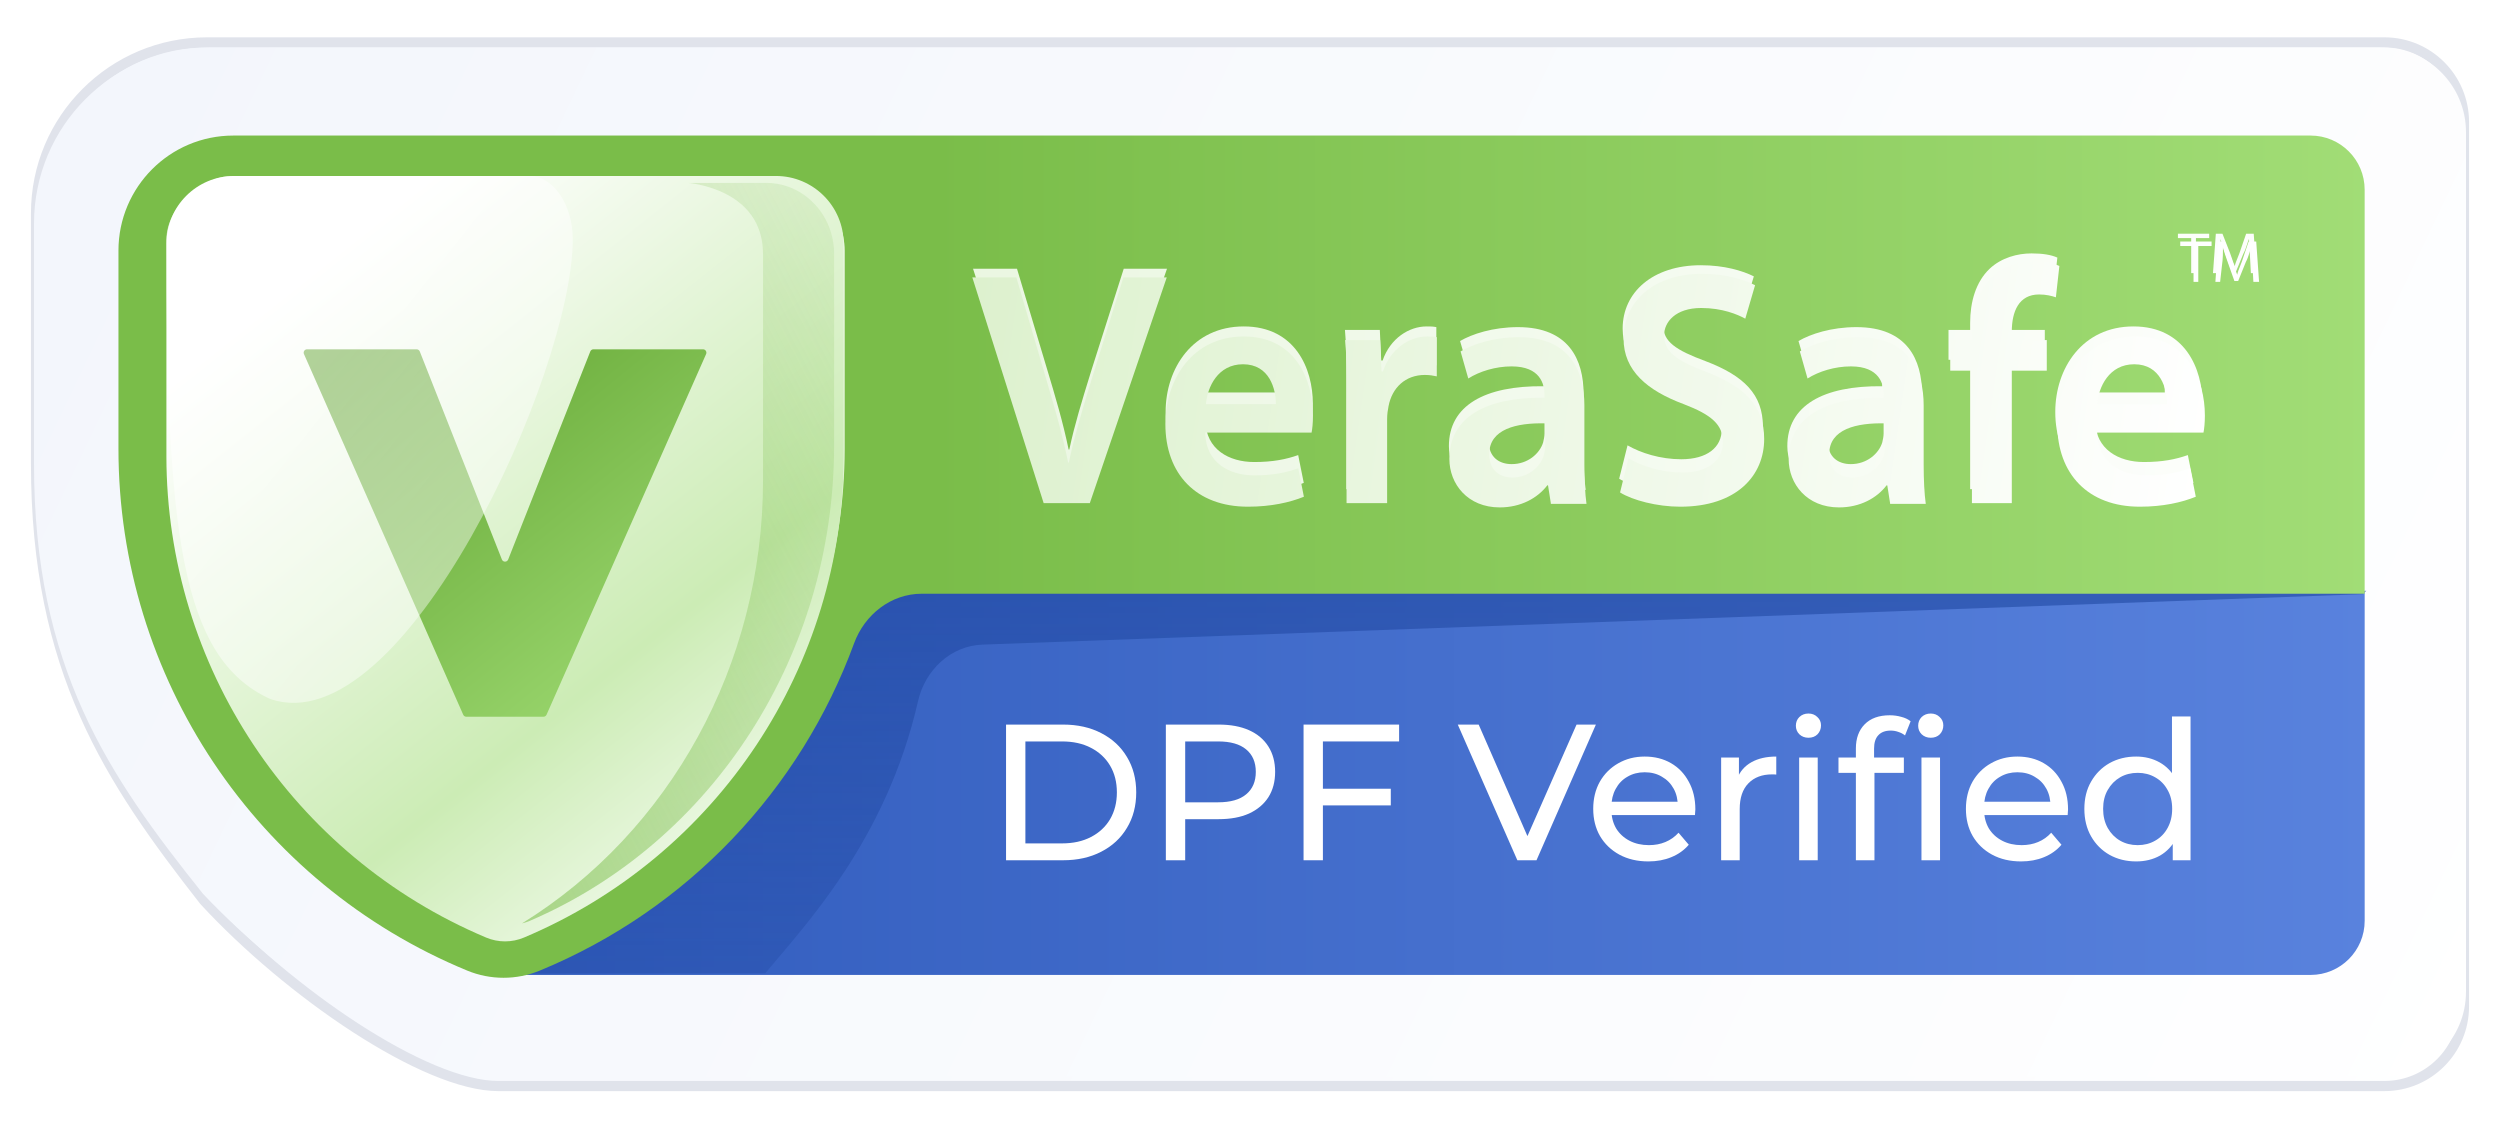 <?xml version="1.0" encoding="UTF-8"?> <svg xmlns="http://www.w3.org/2000/svg" width="294" height="132" viewBox="0 0 294 132" fill="none"><g filter="url(#filter0_d_2203_626)"><path d="M4.237 23.504C4.237 12.397 13.241 3.394 24.347 3.394H280.404C285.572 3.394 289.762 7.584 289.762 12.752V116.767C289.762 121.936 285.572 126.125 280.404 126.125H279.971H279.538H279.104H278.671H278.238H277.805H277.371H276.938H276.505H276.072H275.639H275.205H274.772H274.339H273.906H273.472H273.039H272.606H272.173H271.74H271.306H270.873H270.44H270.007H269.573H269.14H268.707H268.274H267.841H267.407H266.974H266.541H266.108H265.674H265.241H264.808H264.375H263.942H263.508H263.075H262.642H262.209H261.775H261.342H260.909H260.476H260.043H259.609H259.176H258.743H258.31H257.876H257.443H257.01H256.577H256.144H255.71H255.277H254.844H254.411H253.977H253.544H253.111H252.678H252.245H251.811H251.378H250.945H250.512H250.078H249.645H249.212H248.779H248.346H247.912H247.479H247.046H246.613H246.179H245.746H245.313H244.88H244.447H244.013H243.58H243.147H242.714H242.28H241.847H241.414H240.981H240.548H240.114H239.681H239.248H238.815H238.381H237.948H237.515H237.082H236.649H236.215H235.782H235.349H234.916H234.482H234.049H233.616H233.183H232.75H232.316H231.883H231.45H231.017H230.583H230.15H229.717H229.284H228.851H228.417H227.984H227.551H227.118H226.684H226.251H225.818H225.385H224.952H224.518H224.085H223.652H223.219H222.785H222.352H221.919H221.486H221.053H220.619H220.186H219.753H219.32H218.886H218.453H218.02H217.587H217.154H216.72H216.287H215.854H215.421H214.987H214.554H214.121H213.688H213.255H212.821H212.388H211.955H211.522H211.088H210.655H210.222H209.789H209.356H208.922H208.489H208.056H207.623H207.189H206.756H206.323H205.89H205.457H205.023H204.59H204.157H203.724H203.29H202.857H202.424H201.991H201.558H201.124H200.691H200.258H199.825H199.391H198.958H198.525H198.092H197.659H197.225H196.792H196.359H195.926H195.492H195.059H194.626H194.193H193.76H193.326H192.893H192.46H192.027H191.593H191.16H190.727H190.294H189.861H189.427H188.994H188.561H188.128H187.694H187.261H186.828H186.395H185.962H185.528H185.095H184.662H184.229H183.795H183.362H182.929H182.496H182.063H181.629H181.196H180.763H180.33H179.896H179.463H179.03H178.597H178.164H177.73H177.297H176.864H176.431H175.997H175.564H175.131H174.698H174.265H173.831H173.398H172.965H172.532H172.098H171.665H171.232H170.799H170.366H169.932H169.499H169.066H168.633H168.199H167.766H167.333H166.9H166.467H166.033H165.6H165.167H164.734H164.3H163.867H163.434H163.001H162.568H162.134H161.701H161.268H160.835H160.402H159.968H159.535H159.102H158.669H158.235H157.802H157.369H156.936H156.503H156.069H155.636H155.203H154.77H154.336H153.903H153.47H153.037H152.604H152.17H151.737H151.304H150.871H150.437H150.004H149.571H149.138H148.704H148.271H147.838H147.405H146.972H146.538H146.105H145.672H145.239H144.806H144.372H143.939H143.506H143.073H142.639H142.206H141.773H141.34H140.907H140.473H140.04H139.607H139.174H138.74H138.307H137.874H137.441H137.008H136.574H136.141H135.708H135.275H134.841H134.408H133.975H133.542H133.109H132.675H132.242H131.809H131.376H130.942H130.509H130.076H129.643H129.21H128.776H128.343H127.91H127.477H127.043H126.61H126.177H125.744H125.311H124.877H124.444H124.011H123.578H123.144H122.711H122.278H121.845H121.412H120.978H120.545H120.112H119.679H119.245H118.812H118.379H117.946H117.513H117.079H116.646H116.213H115.78H115.346H114.913H114.48H114.047H113.614H113.18H112.747H112.314H111.881H111.447H111.014H110.581H110.148H109.715H109.281H108.848H108.415H107.982H107.548H107.115H106.682H106.249H105.816H105.382H104.949H104.516H104.083H103.649H103.216H102.783H102.35H101.917H101.483H101.05H100.617H100.184H99.75H99.317H98.884H98.451H98.017H97.584H97.151H96.718H96.285H95.851H95.418H94.985H94.552H94.118H93.685H93.252H92.819H92.386H91.952H91.519H91.086H90.653H90.219H89.786H89.353H88.92H88.487H88.053H87.62H87.187H86.754H86.32H85.887H85.454H85.021H84.588H84.154H83.721H83.288H82.855H82.421H81.988H81.555H81.122H80.689H80.255H79.822H79.389H78.956H78.522H78.089H77.656H77.223H76.79H76.356H75.923H75.49H75.057H74.624H74.19H73.757H73.324H72.891H72.457H72.024H71.591H71.158H70.725H70.291H69.858H69.425H68.992H68.558H68.125H67.692H67.259H66.826H66.392H65.959H65.526H65.093H64.659H64.226H63.793H63.36H62.926H62.493H62.06H61.627H61.194H60.76H60.327H59.894H59.461H59.028H58.594C56.482 126.125 53.885 125.457 50.994 124.251C48.111 123.049 44.974 121.329 41.793 119.266C35.437 115.144 28.947 109.681 24.006 104.323C18.441 97.201 13.509 90.447 9.96 82.434C6.412 74.424 4.237 65.131 4.237 52.938V23.504Z" fill="url(#paint0_linear_2203_626)" stroke="#E0E3EB" stroke-width="1.195"></path><path d="M55.409 74.801C55.409 71.282 58.262 68.43 61.781 68.43H278.414V108.123C278.414 111.642 275.561 114.494 272.042 114.494H61.781C58.262 114.494 55.409 111.642 55.409 108.123V74.801Z" fill="url(#paint1_linear_2203_626)"></path><path d="M107.897 81.362C104.157 98.303 94.414 108.651 89.853 114.29H58.593L99.211 68.225H278.611L278.212 68.633L115.461 74.709C111.726 74.849 108.703 77.713 107.897 81.362Z" fill="url(#paint2_linear_2203_626)"></path><path d="M117.931 84.735C119.736 84.735 121.156 85.177 122.192 86.06C123.227 86.943 123.745 88.159 123.745 89.708C123.745 91.257 123.227 92.474 122.192 93.357C121.156 94.24 119.736 94.682 117.931 94.682H114.486V99.003H112.495V84.735H117.931ZM117.871 92.908C119.132 92.908 120.095 92.636 120.758 92.093C121.422 91.536 121.754 90.741 121.754 89.708C121.754 88.675 121.422 87.887 120.758 87.344C120.095 86.787 119.132 86.508 117.871 86.508H114.486V92.908H117.871Z" fill="white"></path><path d="M128.048 90.014C128.38 89.389 128.871 88.913 129.522 88.587C130.172 88.261 130.962 88.098 131.891 88.098V89.994C131.785 89.98 131.639 89.973 131.453 89.973C130.418 89.973 129.601 90.293 129.004 90.931C128.42 91.556 128.128 92.453 128.128 93.622V99.003H126.216V88.2H128.048V90.014Z" fill="white"></path><path d="M134.247 88.2H136.158V99.003H134.247V88.2ZM135.203 86.121C134.831 86.121 134.519 85.999 134.267 85.754C134.028 85.509 133.908 85.21 133.908 84.857C133.908 84.504 134.028 84.205 134.267 83.96C134.519 83.702 134.831 83.573 135.203 83.573C135.574 83.573 135.88 83.695 136.119 83.94C136.371 84.171 136.497 84.463 136.497 84.816C136.497 85.183 136.371 85.496 136.119 85.754C135.88 85.999 135.574 86.121 135.203 86.121Z" fill="white"></path><path d="M149.146 88.2L144.527 99.003H142.576L137.956 88.2H139.947L143.571 96.862L147.275 88.2H149.146Z" fill="white"></path><path d="M154.443 88.098C155.903 88.098 157.018 88.465 157.788 89.199C158.571 89.932 158.962 91.026 158.962 92.48V99.003H157.15V97.576C156.832 98.079 156.374 98.466 155.777 98.738C155.193 98.996 154.496 99.125 153.686 99.125C152.505 99.125 151.555 98.833 150.839 98.249C150.135 97.664 149.783 96.897 149.783 95.945C149.783 94.994 150.122 94.233 150.799 93.662C151.476 93.078 152.551 92.786 154.024 92.786H157.051V92.399C157.051 91.556 156.812 90.911 156.334 90.462C155.856 90.014 155.153 89.79 154.224 89.79C153.6 89.79 152.989 89.898 152.392 90.116C151.794 90.32 151.29 90.598 150.878 90.952L150.082 89.484C150.626 89.036 151.277 88.696 152.033 88.465C152.79 88.22 153.593 88.098 154.443 88.098ZM154.004 97.617C154.735 97.617 155.365 97.454 155.896 97.127C156.427 96.788 156.812 96.312 157.051 95.701V94.192H154.104C152.485 94.192 151.675 94.749 151.675 95.864C151.675 96.407 151.881 96.835 152.292 97.148C152.704 97.46 153.274 97.617 154.004 97.617Z" fill="white"></path><path d="M167.157 99.125C166.082 99.125 165.12 98.887 164.27 98.412C163.434 97.936 162.777 97.284 162.299 96.455C161.821 95.612 161.582 94.661 161.582 93.601C161.582 92.541 161.821 91.597 162.299 90.768C162.777 89.926 163.434 89.273 164.27 88.811C165.12 88.336 166.082 88.098 167.157 88.098C168.113 88.098 168.963 88.295 169.706 88.689C170.463 89.083 171.047 89.654 171.458 90.401L170.005 91.359C169.673 90.843 169.261 90.456 168.77 90.197C168.279 89.939 167.735 89.81 167.138 89.81C166.447 89.81 165.823 89.966 165.266 90.279C164.722 90.591 164.29 91.04 163.972 91.624C163.666 92.195 163.514 92.854 163.514 93.601C163.514 94.362 163.666 95.035 163.972 95.619C164.29 96.19 164.722 96.632 165.266 96.944C165.823 97.257 166.447 97.413 167.138 97.413C167.735 97.413 168.279 97.284 168.77 97.026C169.261 96.767 169.673 96.38 170.005 95.864L171.458 96.801C171.047 97.549 170.463 98.126 169.706 98.534C168.963 98.928 168.113 99.125 167.157 99.125Z" fill="white"></path><path d="M183.135 88.2L178.018 100.083C177.567 101.184 177.036 101.958 176.425 102.407C175.828 102.855 175.104 103.079 174.255 103.079C173.737 103.079 173.233 102.991 172.742 102.814C172.264 102.651 171.866 102.407 171.547 102.08L172.363 100.613C172.908 101.143 173.538 101.408 174.255 101.408C174.719 101.408 175.104 101.279 175.41 101.021C175.728 100.776 176.014 100.348 176.266 99.737L176.604 98.982L171.945 88.2H173.936L177.62 96.842L181.264 88.2H183.135Z" fill="white"></path><path d="M202.651 84.735L196.538 99.003H194.567L188.435 84.735H190.585L195.603 96.455L200.66 84.735H202.651Z" fill="white"></path><path d="M212.89 93.662C212.89 93.812 212.877 94.009 212.85 94.254H204.288C204.408 95.205 204.813 95.972 205.503 96.557C206.206 97.127 207.076 97.413 208.111 97.413C209.372 97.413 210.388 96.978 211.158 96.108L212.213 97.372C211.735 97.943 211.138 98.378 210.421 98.677C209.717 98.975 208.928 99.125 208.051 99.125C206.936 99.125 205.948 98.894 205.085 98.432C204.222 97.956 203.552 97.297 203.074 96.455C202.609 95.612 202.377 94.661 202.377 93.601C202.377 92.555 202.602 91.611 203.054 90.768C203.518 89.926 204.149 89.273 204.945 88.811C205.755 88.336 206.664 88.098 207.673 88.098C208.682 88.098 209.578 88.336 210.361 88.811C211.158 89.273 211.775 89.926 212.213 90.768C212.664 91.611 212.89 92.575 212.89 93.662ZM207.673 89.749C206.757 89.749 205.987 90.034 205.363 90.605C204.753 91.176 204.394 91.923 204.288 92.847H211.058C210.952 91.937 210.587 91.196 209.963 90.625C209.352 90.041 208.589 89.749 207.673 89.749Z" fill="white"></path><path d="M217.376 90.014C217.708 89.389 218.199 88.913 218.849 88.587C219.5 88.261 220.29 88.098 221.219 88.098V89.994C221.113 89.98 220.967 89.973 220.781 89.973C219.745 89.973 218.929 90.293 218.332 90.931C217.748 91.556 217.456 92.453 217.456 93.622V99.003H215.544V88.2H217.376V90.014Z" fill="white"></path><path d="M223.575 88.2H225.486V99.003H223.575V88.2ZM224.53 86.121C224.159 86.121 223.847 85.999 223.595 85.754C223.356 85.509 223.236 85.21 223.236 84.857C223.236 84.504 223.356 84.205 223.595 83.96C223.847 83.702 224.159 83.573 224.53 83.573C224.902 83.573 225.207 83.695 225.446 83.94C225.699 84.171 225.825 84.463 225.825 84.816C225.825 85.183 225.699 85.496 225.446 85.754C225.207 85.999 224.902 86.121 224.53 86.121Z" fill="white"></path><path d="M232.999 85.367C231.857 85.367 231.286 85.999 231.286 87.262V88.2H234.353V89.81H231.326V99.003H229.415V89.81H227.623V88.2H229.415V87.242C229.415 86.168 229.72 85.319 230.33 84.694C230.941 84.069 231.797 83.757 232.899 83.757C233.324 83.757 233.722 83.811 234.094 83.919C234.465 84.028 234.784 84.184 235.049 84.388L234.472 85.876C234.034 85.537 233.543 85.367 232.999 85.367ZM237.757 88.2H239.669V99.003H237.757V88.2ZM238.713 86.121C238.341 86.121 238.029 85.999 237.777 85.754C237.538 85.509 237.419 85.21 237.419 84.857C237.419 84.504 237.538 84.205 237.777 83.96C238.029 83.702 238.341 83.573 238.713 83.573C239.085 83.573 239.39 83.695 239.629 83.94C239.881 84.171 240.007 84.463 240.007 84.816C240.007 85.183 239.881 85.496 239.629 85.754C239.39 85.999 239.085 86.121 238.713 86.121Z" fill="white"></path><path d="M252.848 93.662C252.848 93.812 252.835 94.009 252.808 94.254H244.247C244.366 95.205 244.771 95.972 245.461 96.557C246.165 97.127 247.034 97.413 248.07 97.413C249.331 97.413 250.346 96.978 251.116 96.108L252.171 97.372C251.693 97.943 251.096 98.378 250.379 98.677C249.676 98.975 248.886 99.125 248.01 99.125C246.895 99.125 245.906 98.894 245.043 98.432C244.18 97.956 243.51 97.297 243.032 96.455C242.567 95.612 242.335 94.661 242.335 93.601C242.335 92.555 242.561 91.611 243.012 90.768C243.477 89.926 244.107 89.273 244.904 88.811C245.713 88.336 246.623 88.098 247.632 88.098C248.64 88.098 249.536 88.336 250.32 88.811C251.116 89.273 251.733 89.926 252.171 90.768C252.623 91.611 252.848 92.575 252.848 93.662ZM247.632 89.749C246.716 89.749 245.946 90.034 245.322 90.605C244.711 91.176 244.353 91.923 244.247 92.847H251.016C250.91 91.937 250.545 91.196 249.921 90.625C249.311 90.041 248.547 89.749 247.632 89.749Z" fill="white"></path><path d="M265.458 83.879V99.003H263.626V97.291C263.201 97.888 262.664 98.344 262.013 98.656C261.363 98.969 260.646 99.125 259.863 99.125C258.841 99.125 257.925 98.894 257.115 98.432C256.306 97.97 255.668 97.325 255.204 96.496C254.752 95.653 254.527 94.688 254.527 93.601C254.527 92.514 254.752 91.556 255.204 90.727C255.668 89.898 256.306 89.253 257.115 88.791C257.925 88.329 258.841 88.098 259.863 88.098C260.62 88.098 261.316 88.248 261.954 88.546C262.591 88.832 263.122 89.26 263.547 89.831V83.879H265.458ZM260.022 97.413C260.686 97.413 261.29 97.257 261.834 96.944C262.378 96.618 262.803 96.169 263.109 95.599C263.414 95.014 263.566 94.349 263.566 93.601C263.566 92.854 263.414 92.195 263.109 91.624C262.803 91.04 262.378 90.591 261.834 90.279C261.29 89.966 260.686 89.81 260.022 89.81C259.345 89.81 258.735 89.966 258.19 90.279C257.659 90.591 257.235 91.04 256.916 91.624C256.611 92.195 256.458 92.854 256.458 93.601C256.458 94.349 256.611 95.014 256.916 95.599C257.235 96.169 257.659 96.618 258.19 96.944C258.735 97.257 259.345 97.413 260.022 97.413Z" fill="white"></path><path d="M27.132 13.395C19.655 13.395 13.593 19.6 13.593 27.255V51.124C13.593 78.667 29.832 103.486 54.712 113.97C57.453 115.125 60.528 115.125 63.268 113.97C80.817 106.575 94.067 92.049 100.352 74.465C101.573 71.049 104.697 68.579 108.325 68.579H278.41V19.917C278.41 16.315 275.558 13.395 272.039 13.395H27.132Z" fill="url(#paint3_linear_2203_626)"></path><path d="M4 24.692C4 13.261 13.248 4 24.656 4H280.069C285.554 4 290 8.455 290 13.951V115.049C290 120.545 285.554 125 280.069 125C206.319 125 132.568 125 58.817 125C49.939 125 33.792 114.054 23.861 103.507C12.739 89.576 4 76.919 4 52.957C4 42.712 4 32.848 4 24.692Z" fill="url(#paint4_linear_2203_626)"></path><path d="M55.642 74.45C55.642 70.933 58.487 68.082 61.997 68.082H278.086V106.691C278.086 110.208 275.241 113.059 271.73 113.059H61.997C58.487 113.059 55.642 110.208 55.642 106.691V74.45Z" fill="url(#paint5_linear_2203_626)"></path><path d="M107.967 80.841C104.215 97.304 94.536 107.369 89.998 112.86H58.816L99.333 67.883H278.282L277.884 68.281L115.53 74.215C111.81 74.351 108.796 77.204 107.967 80.841Z" fill="url(#paint6_linear_2203_626)"></path><path d="M27.435 14.349C19.976 14.349 13.93 20.407 13.93 27.881V51.187C13.93 78.079 30.128 102.312 54.946 112.549C57.679 113.676 60.747 113.676 63.48 112.549C80.955 105.341 94.157 91.194 100.439 74.065C101.681 70.677 104.786 68.23 108.387 68.23H278.083V20.717C278.083 17.2 275.237 14.349 271.727 14.349H27.435Z" fill="url(#paint7_linear_2203_626)"></path><path d="M257.684 26.406H256.124V25.892H259.801V26.406H258.241V30.525H257.684V26.406Z" fill="url(#paint8_linear_2203_626)"></path><path d="M231.689 55.931V40.72H229.145V37.204H231.689V36.386C231.689 33.933 232.345 31.561 233.986 30.007C235.381 28.699 237.269 28.208 238.91 28.208C240.223 28.208 241.208 28.372 241.946 28.699L241.536 32.297C241.044 32.134 240.387 31.97 239.566 31.97C237.187 31.97 236.366 33.933 236.366 36.222V37.204H240.469V40.72H236.366V55.931H231.689Z" fill="url(#paint9_linear_2203_626)"></path><path d="M191.398 50.779C192.957 51.679 195.255 52.415 197.717 52.415C200.753 52.415 202.476 51.024 202.476 48.898C202.476 46.935 201.163 45.791 197.881 44.564C193.614 43.01 190.824 40.72 190.824 37.04C190.824 32.788 194.352 29.598 200.014 29.598C202.804 29.598 204.938 30.253 206.251 30.907L205.102 34.751C204.199 34.26 202.394 33.524 199.932 33.524C196.896 33.524 195.583 35.159 195.583 36.631C195.583 38.594 197.06 39.575 200.589 40.884C205.102 42.601 207.318 44.809 207.318 48.571C207.318 52.742 204.117 56.34 197.471 56.34C194.763 56.34 191.891 55.604 190.414 54.705L191.398 50.779Z" fill="url(#paint10_linear_2203_626)"></path><path d="M114.428 30.007L122.797 55.931H128.213L137.24 30.007H132.152L128.377 41.865C128.308 42.092 128.238 42.318 128.168 42.543L128.166 42.549C127.254 45.499 126.361 48.385 125.752 51.27H125.67C125.013 48.08 124.11 45.055 123.126 41.783L119.597 30.007H114.428Z" fill="url(#paint11_linear_2203_626)"></path><path fill-rule="evenodd" clip-rule="evenodd" d="M147.497 52.742C144.543 52.742 141.835 51.27 141.753 47.917V47.835H154.226C154.308 47.426 154.39 46.772 154.39 45.872C154.39 41.783 152.338 36.795 146.266 36.795C140.276 36.795 137.076 41.702 137.076 46.854C137.076 52.578 140.686 56.34 146.758 56.34C149.466 56.34 151.682 55.849 153.323 55.195L152.667 51.924C151.272 52.415 149.713 52.742 147.497 52.742ZM146.184 39.984C149.302 39.984 150.041 42.847 150.041 44.564H141.835C141.999 42.601 143.23 39.984 146.184 39.984Z" fill="url(#paint12_linear_2203_626)"></path><path d="M158.329 43.255C158.329 40.72 158.329 38.921 158.165 37.204H162.268L162.432 40.802H162.596C163.498 38.185 165.714 36.795 167.765 36.795C168.258 36.795 168.504 36.795 168.914 36.877V41.374C168.504 41.293 168.094 41.211 167.519 41.211C165.222 41.211 163.663 42.683 163.252 44.809C163.17 45.218 163.088 45.709 163.088 46.281V55.931H158.329V43.255Z" fill="url(#paint13_linear_2203_626)"></path><path fill-rule="evenodd" clip-rule="evenodd" d="M181.961 53.887L182.29 55.931V56.013H186.475C186.311 54.868 186.229 53.233 186.229 51.515V44.727C186.229 40.72 184.505 36.877 178.515 36.877C175.561 36.877 173.099 37.694 171.704 38.512L172.607 41.62C173.92 40.802 175.807 40.23 177.694 40.23C181.059 40.23 181.551 42.274 181.551 43.501V43.828C174.576 43.746 170.391 46.118 170.391 50.861C170.391 53.723 172.525 56.422 176.299 56.422C178.761 56.422 180.731 55.359 181.879 53.887H181.961ZM175.069 50.288C175.069 47.426 178.269 46.69 181.633 46.772V49.389C181.633 49.716 181.551 50.125 181.469 50.452C181.059 51.76 179.664 52.987 177.776 52.987C176.299 52.987 175.069 52.169 175.069 50.288Z" fill="url(#paint14_linear_2203_626)"></path><path fill-rule="evenodd" clip-rule="evenodd" d="M221.76 53.887L222.088 55.931V56.013H226.273C226.109 54.868 226.027 53.233 226.027 51.515V44.727C226.027 40.72 224.304 36.877 218.313 36.877C215.359 36.877 212.898 37.694 211.503 38.512L212.405 41.62C213.718 40.802 215.606 40.23 217.493 40.23C220.857 40.23 221.35 42.274 221.35 43.501V43.828C214.375 43.746 210.19 46.118 210.19 50.861C210.19 53.723 212.323 56.422 216.098 56.422C218.56 56.422 220.529 55.359 221.678 53.887H221.76ZM214.949 50.288C214.949 47.426 218.149 46.69 221.514 46.772V49.389C221.514 49.716 221.432 50.125 221.35 50.452C220.939 51.76 219.544 52.987 217.657 52.987C216.18 52.987 214.949 52.169 214.949 50.288Z" fill="url(#paint15_linear_2203_626)"></path><path fill-rule="evenodd" clip-rule="evenodd" d="M252.121 52.742C249.167 52.742 246.459 51.27 246.377 47.917V47.835H258.85C258.932 47.426 259.014 46.772 259.014 45.872C259.014 41.783 256.963 36.795 250.891 36.795C244.9 36.795 241.7 41.702 241.7 46.854C241.7 52.578 245.311 56.34 251.383 56.34C254.091 56.34 256.306 55.849 257.948 55.195L257.291 51.924C255.896 52.415 254.337 52.742 252.121 52.742ZM250.726 39.984C253.845 39.984 254.583 42.847 254.583 44.564H246.377C246.541 42.601 247.772 39.984 250.726 39.984Z" fill="url(#paint16_linear_2203_626)"></path><path d="M264.533 27.401C264.562 27.763 264.592 28.143 264.592 28.466L264.703 30.525H265.372L265.038 25.892H264.146L263.366 28.157C263.287 28.376 263.208 28.569 263.134 28.75C263 29.079 262.881 29.369 262.809 29.701C262.665 29.369 262.568 29.079 262.457 28.75C262.396 28.569 262.331 28.376 262.252 28.157L261.361 25.892H260.581L260.247 30.525H260.804L261.026 28.569C261.138 27.848 261.138 27.127 261.138 26.509C261.249 27.024 261.472 27.642 261.695 28.26L262.475 30.422H262.921L263.812 28.26C264.015 27.885 264.136 27.51 264.249 27.159C264.322 26.93 264.393 26.712 264.481 26.509C264.481 26.755 264.506 27.071 264.533 27.401Z" fill="url(#paint17_linear_2203_626)"></path><path d="M91.389 19.921H27.833C23.446 19.921 19.889 23.485 19.889 27.881V51.186C19.889 75.82 34.727 98.019 57.461 107.395C58.838 107.963 60.384 107.963 61.762 107.395C84.495 98.019 99.333 75.82 99.333 51.186V27.881C99.333 23.485 95.777 19.921 91.389 19.921Z" fill="url(#paint18_linear_2203_626)"></path><path d="M61.6 105.74C78.945 95.238 89.872 75.998 89.872 54.919C89.872 54.919 89.872 36.04 89.872 28.867C89.872 21.313 81.064 20.716 81.064 20.716H90.27C94.657 20.716 98.214 24.366 98.214 28.867V50.844C98.214 74.793 84.108 96.368 62.51 105.451C62.213 105.575 61.909 105.672 61.6 105.74Z" fill="url(#paint19_linear_2203_626)" fill-opacity="0.58"></path><path d="M36.395 39.821C36.106 39.821 35.914 40.12 36.033 40.383L54.707 81.778C54.771 81.92 54.913 82.012 55.069 82.012H64.121C64.277 82.012 64.419 81.92 64.483 81.778L83.192 40.383C83.311 40.12 83.119 39.821 82.83 39.821H69.981C69.819 39.821 69.674 39.919 69.613 40.07L59.981 63.958C59.847 64.29 59.378 64.29 59.245 63.958L49.613 40.07C49.552 39.919 49.406 39.821 49.244 39.821H36.395Z" fill="url(#paint20_linear_2203_626)"></path><path d="M118.311 99.573V83.618H125.021C126.72 83.618 128.214 83.952 129.503 84.62C130.807 85.289 131.815 86.224 132.528 87.424C133.256 88.624 133.62 90.015 133.62 91.595C133.62 93.175 133.256 94.566 132.528 95.766C131.815 96.967 130.807 97.901 129.503 98.57C128.214 99.239 126.72 99.573 125.021 99.573H118.311ZM120.586 97.59H124.885C126.204 97.59 127.342 97.339 128.297 96.838C129.267 96.336 130.018 95.637 130.549 94.741C131.08 93.829 131.345 92.78 131.345 91.595C131.345 90.395 131.08 89.346 130.549 88.45C130.018 87.553 129.267 86.854 128.297 86.353C127.342 85.851 126.204 85.6 124.885 85.6H120.586V97.59Z" fill="white"></path><path d="M137.104 99.573V83.618H143.314C144.709 83.618 145.9 83.838 146.885 84.278C147.871 84.719 148.629 85.357 149.16 86.193C149.691 87.029 149.956 88.024 149.956 89.179C149.956 90.334 149.691 91.329 149.16 92.165C148.629 92.986 147.871 93.624 146.885 94.08C145.9 94.52 144.709 94.741 143.314 94.741H138.355L139.379 93.669V99.573H137.104ZM139.379 93.897L138.355 92.758H143.246C144.702 92.758 145.801 92.446 146.544 91.823C147.302 91.2 147.682 90.319 147.682 89.179C147.682 88.039 147.302 87.158 146.544 86.535C145.801 85.912 144.702 85.6 143.246 85.6H138.355L139.379 84.461V93.897Z" fill="white"></path><path d="M155.345 91.162H163.557V93.122H155.345V91.162ZM155.573 99.573H153.298V83.618H164.535V85.6H155.573V99.573Z" fill="white"></path><path d="M178.441 99.573L171.435 83.618H173.892L180.329 98.342H178.919L185.402 83.618H187.677L180.693 99.573H178.441Z" fill="white"></path><path d="M193.846 99.71C192.557 99.71 191.42 99.444 190.434 98.912C189.464 98.38 188.705 97.651 188.159 96.724C187.629 95.797 187.363 94.733 187.363 93.533C187.363 92.332 187.621 91.268 188.137 90.341C188.667 89.415 189.388 88.693 190.298 88.176C191.223 87.644 192.262 87.378 193.414 87.378C194.582 87.378 195.613 87.637 196.508 88.153C197.402 88.67 198.1 89.399 198.6 90.341C199.116 91.268 199.374 92.355 199.374 93.601C199.374 93.692 199.366 93.799 199.351 93.92C199.351 94.042 199.344 94.156 199.328 94.262H189.069V92.689H198.191L197.304 93.236C197.319 92.461 197.16 91.77 196.826 91.162C196.493 90.554 196.03 90.083 195.439 89.749C194.862 89.399 194.188 89.225 193.414 89.225C192.656 89.225 191.981 89.399 191.39 89.749C190.798 90.083 190.336 90.562 190.002 91.185C189.668 91.793 189.502 92.492 189.502 93.282V93.647C189.502 94.452 189.684 95.174 190.048 95.812C190.427 96.435 190.95 96.921 191.617 97.271C192.284 97.62 193.05 97.795 193.915 97.795C194.627 97.795 195.272 97.673 195.848 97.43C196.439 97.187 196.955 96.822 197.395 96.336L198.6 97.749C198.055 98.388 197.372 98.874 196.553 99.208C195.749 99.542 194.847 99.71 193.846 99.71Z" fill="white"></path><path d="M202.406 99.573V87.492H204.499V90.775L204.294 89.954C204.628 89.118 205.189 88.48 205.978 88.039C206.766 87.599 207.737 87.378 208.889 87.378V89.498C208.798 89.483 208.707 89.475 208.616 89.475C208.54 89.475 208.465 89.475 208.389 89.475C207.221 89.475 206.296 89.825 205.614 90.524C204.931 91.223 204.59 92.233 204.59 93.555V99.573H202.406Z" fill="white"></path><path d="M211.581 99.573V87.492H213.764V99.573H211.581ZM212.673 85.167C212.248 85.167 211.892 85.031 211.603 84.757C211.33 84.484 211.194 84.149 211.194 83.754C211.194 83.344 211.33 83.002 211.603 82.728C211.892 82.455 212.248 82.318 212.673 82.318C213.097 82.318 213.446 82.455 213.719 82.728C214.007 82.987 214.151 83.314 214.151 83.709C214.151 84.119 214.015 84.468 213.742 84.757C213.469 85.031 213.112 85.167 212.673 85.167Z" fill="white"></path><path d="M218.252 99.573V86.421C218.252 85.236 218.594 84.294 219.276 83.595C219.974 82.88 220.959 82.523 222.233 82.523C222.703 82.523 223.151 82.584 223.575 82.706C224.015 82.812 224.387 82.987 224.69 83.23L224.03 84.894C223.803 84.712 223.545 84.575 223.257 84.484C222.969 84.377 222.665 84.324 222.347 84.324C221.71 84.324 221.225 84.506 220.891 84.871C220.557 85.221 220.391 85.745 220.391 86.444V88.062L220.436 89.065V99.573H218.252ZM216.205 89.293V87.492H223.894V89.293H216.205ZM225.964 99.573V87.492H228.147V99.573H225.964ZM227.056 85.167C226.631 85.167 226.275 85.031 225.986 84.757C225.714 84.484 225.577 84.149 225.577 83.754C225.577 83.344 225.714 83.002 225.986 82.728C226.275 82.455 226.631 82.318 227.056 82.318C227.48 82.318 227.829 82.455 228.102 82.728C228.39 82.987 228.534 83.314 228.534 83.709C228.534 84.119 228.398 84.468 228.125 84.757C227.852 85.031 227.495 85.167 227.056 85.167Z" fill="white"></path><path d="M237.675 99.71C236.386 99.71 235.248 99.444 234.263 98.912C233.292 98.38 232.534 97.651 231.988 96.724C231.457 95.797 231.192 94.733 231.192 93.533C231.192 92.332 231.45 91.268 231.965 90.341C232.496 89.415 233.216 88.693 234.126 88.176C235.051 87.644 236.09 87.378 237.243 87.378C238.41 87.378 239.442 87.637 240.336 88.153C241.231 88.67 241.929 89.399 242.429 90.341C242.945 91.268 243.202 92.355 243.202 93.601C243.202 93.692 243.195 93.799 243.18 93.92C243.18 94.042 243.172 94.156 243.157 94.262H232.898V92.689H242.02L241.132 93.236C241.148 92.461 240.988 91.77 240.655 91.162C240.321 90.554 239.859 90.083 239.267 89.749C238.691 89.399 238.016 89.225 237.243 89.225C236.484 89.225 235.81 89.399 235.218 89.749C234.627 90.083 234.164 90.562 233.831 91.185C233.497 91.793 233.33 92.492 233.33 93.282V93.647C233.33 94.452 233.512 95.174 233.876 95.812C234.255 96.435 234.778 96.921 235.446 97.271C236.113 97.62 236.879 97.795 237.743 97.795C238.456 97.795 239.1 97.673 239.677 97.43C240.268 97.187 240.784 96.822 241.223 96.336L242.429 97.749C241.883 98.388 241.201 98.874 240.382 99.208C239.578 99.542 238.676 99.71 237.675 99.71Z" fill="white"></path><path d="M251.216 99.71C250.049 99.71 249.002 99.451 248.077 98.935C247.167 98.418 246.447 97.696 245.916 96.769C245.386 95.842 245.12 94.763 245.12 93.533C245.12 92.302 245.386 91.23 245.916 90.319C246.447 89.392 247.167 88.67 248.077 88.153C249.002 87.637 250.049 87.378 251.216 87.378C252.232 87.378 253.15 87.606 253.969 88.062C254.788 88.518 255.44 89.202 255.925 90.114C256.426 91.025 256.676 92.165 256.676 93.533C256.676 94.9 256.433 96.04 255.948 96.952C255.478 97.863 254.833 98.555 254.014 99.026C253.195 99.482 252.263 99.71 251.216 99.71ZM251.398 97.795C252.157 97.795 252.839 97.62 253.446 97.271C254.067 96.921 254.553 96.427 254.901 95.789C255.265 95.136 255.447 94.383 255.447 93.533C255.447 92.666 255.265 91.922 254.901 91.299C254.553 90.661 254.067 90.167 253.446 89.817C252.839 89.468 252.157 89.293 251.398 89.293C250.625 89.293 249.935 89.468 249.328 89.817C248.722 90.167 248.237 90.661 247.873 91.299C247.509 91.922 247.327 92.666 247.327 93.533C247.327 94.383 247.509 95.136 247.873 95.789C248.237 96.427 248.722 96.921 249.328 97.271C249.935 97.62 250.625 97.795 251.398 97.795ZM255.516 99.573V96.313L255.652 93.51L255.425 90.706V82.66H257.608V99.573H255.516Z" fill="white"></path><g filter="url(#filter1_d_2203_626)"><path d="M257.96 25.745H256.396V25.217H260.082V25.745H258.518V29.963H257.96V25.745Z" fill="url(#paint21_linear_2203_626)"></path><path d="M231.899 55.983V40.405H229.349V36.803H231.899V35.966C231.899 33.453 232.557 31.024 234.203 29.433C235.601 28.093 237.493 27.59 239.139 27.59C240.455 27.59 241.442 27.758 242.182 28.093L241.771 31.778C241.277 31.61 240.619 31.443 239.797 31.443C237.411 31.443 236.588 33.453 236.588 35.798V36.803H240.702V40.405H236.588V55.983H231.899Z" fill="url(#paint22_linear_2203_626)"></path><path d="M191.507 50.707C193.07 51.628 195.374 52.382 197.842 52.382C200.885 52.382 202.613 50.958 202.613 48.78C202.613 46.77 201.297 45.598 198.006 44.341C193.728 42.75 190.931 40.405 190.931 36.636C190.931 32.28 194.469 29.014 200.145 29.014C202.942 29.014 205.081 29.684 206.397 30.354L205.245 34.291C204.341 33.788 202.531 33.034 200.063 33.034C197.019 33.034 195.703 34.709 195.703 36.217C195.703 38.227 197.184 39.232 200.721 40.572C205.245 42.331 207.467 44.593 207.467 48.445C207.467 52.717 204.258 56.402 197.595 56.402C194.88 56.402 192.001 55.648 190.52 54.727L191.507 50.707Z" fill="url(#paint23_linear_2203_626)"></path><path d="M114.343 29.433L122.734 55.983H128.163L137.212 29.433H132.112L128.328 41.577C128.258 41.809 128.188 42.041 128.118 42.272L128.116 42.277C127.201 45.299 126.306 48.254 125.695 51.209H125.613C124.955 47.943 124.05 44.844 123.063 41.494L119.525 29.433H114.343Z" fill="url(#paint24_linear_2203_626)"></path><path fill-rule="evenodd" clip-rule="evenodd" d="M147.495 52.717C144.534 52.717 141.819 51.209 141.737 47.775V47.691H154.241C154.323 47.273 154.406 46.603 154.406 45.681C154.406 41.494 152.349 36.384 146.262 36.384C140.256 36.384 137.048 41.41 137.048 46.687C137.048 52.549 140.668 56.402 146.755 56.402C149.47 56.402 151.691 55.9 153.336 55.23L152.678 51.879C151.28 52.382 149.717 52.717 147.495 52.717ZM146.179 39.651C149.305 39.651 150.046 42.582 150.046 44.341H141.819C141.984 42.331 143.218 39.651 146.179 39.651Z" fill="url(#paint25_linear_2203_626)"></path><path d="M158.355 43.001C158.355 40.405 158.355 38.562 158.19 36.803H162.303L162.468 40.489H162.632C163.537 37.808 165.758 36.384 167.815 36.384C168.309 36.384 168.555 36.384 168.967 36.468V41.075C168.555 40.991 168.144 40.907 167.568 40.907C165.265 40.907 163.702 42.415 163.29 44.593C163.208 45.011 163.126 45.514 163.126 46.1V55.983H158.355V43.001Z" fill="url(#paint26_linear_2203_626)"></path><path fill-rule="evenodd" clip-rule="evenodd" d="M182.047 53.889L182.376 55.983V56.067H186.571C186.407 54.895 186.324 53.219 186.324 51.461V44.509C186.324 40.405 184.597 36.468 178.592 36.468C175.63 36.468 173.162 37.306 171.764 38.143L172.669 41.326C173.985 40.489 175.877 39.902 177.769 39.902C181.142 39.902 181.635 41.996 181.635 43.252V43.587C174.643 43.504 170.447 45.933 170.447 50.791C170.447 53.722 172.586 56.486 176.37 56.486C178.838 56.486 180.813 55.397 181.964 53.889H182.047ZM175.136 50.204C175.136 47.273 178.345 46.519 181.718 46.603V49.283C181.718 49.618 181.635 50.037 181.553 50.372C181.142 51.712 179.743 52.968 177.851 52.968C176.37 52.968 175.136 52.131 175.136 50.204Z" fill="url(#paint27_linear_2203_626)"></path><path fill-rule="evenodd" clip-rule="evenodd" d="M221.945 53.889L222.274 55.983V56.067H226.47C226.305 54.895 226.223 53.219 226.223 51.461V44.509C226.223 40.405 224.496 36.468 218.49 36.468C215.529 36.468 213.061 37.306 211.662 38.143L212.567 41.326C213.883 40.489 215.775 39.902 217.668 39.902C221.04 39.902 221.534 41.996 221.534 43.252V43.587C214.542 43.504 210.346 45.933 210.346 50.791C210.346 53.722 212.485 56.486 216.269 56.486C218.737 56.486 220.711 55.397 221.863 53.889H221.945ZM215.117 50.204C215.117 47.273 218.326 46.519 221.699 46.603V49.283C221.699 49.618 221.616 50.037 221.534 50.372C221.123 51.712 219.724 52.968 217.832 52.968C216.351 52.968 215.117 52.131 215.117 50.204Z" fill="url(#paint28_linear_2203_626)"></path><path fill-rule="evenodd" clip-rule="evenodd" d="M252.383 52.717C249.422 52.717 246.707 51.209 246.625 47.775V47.691H259.129C259.211 47.273 259.294 46.603 259.294 45.681C259.294 41.494 257.237 36.384 251.149 36.384C245.144 36.384 241.936 41.41 241.936 46.687C241.936 52.549 245.555 56.402 251.643 56.402C254.358 56.402 256.579 55.9 258.224 55.23L257.566 51.879C256.167 52.382 254.604 52.717 252.383 52.717ZM250.985 39.651C254.111 39.651 254.851 42.582 254.851 44.341H246.625C246.789 42.331 248.023 39.651 250.985 39.651Z" fill="url(#paint29_linear_2203_626)"></path><path d="M264.826 26.764C264.855 27.134 264.885 27.523 264.885 27.854L264.997 29.963H265.667L265.332 25.217H264.438L263.657 27.537C263.577 27.762 263.498 27.959 263.424 28.145C263.289 28.482 263.17 28.779 263.098 29.119C262.954 28.779 262.856 28.482 262.745 28.145C262.684 27.959 262.619 27.762 262.539 27.537L261.646 25.217H260.864L260.529 29.963H261.087L261.311 27.959C261.422 27.221 261.422 26.483 261.422 25.85C261.534 26.377 261.758 27.01 261.981 27.643L262.763 29.857H263.21L264.103 27.643C264.307 27.259 264.428 26.875 264.541 26.515C264.615 26.281 264.686 26.058 264.774 25.85C264.774 26.102 264.799 26.425 264.826 26.764Z" fill="url(#paint30_linear_2203_626)"></path></g><path d="M91.249 19.102H27.534C23.135 19.102 19.569 22.668 19.569 27.067V52.02C19.569 76.745 34.384 99.064 57.169 108.665C58.59 109.264 60.193 109.264 61.615 108.665C84.399 99.064 99.214 76.745 99.214 52.02V27.067C99.214 22.668 95.648 19.102 91.249 19.102Z" fill="url(#paint31_linear_2203_626)"></path><path d="M61.386 106.997C78.775 96.242 89.73 76.537 89.73 54.948C89.73 54.948 89.73 35.612 89.73 28.266C89.73 20.529 80.899 19.918 80.899 19.918H90.128C94.526 19.918 98.092 23.656 98.092 28.266V50.774C98.092 75.303 83.95 97.399 62.298 106.702C62.001 106.829 61.696 106.928 61.386 106.997Z" fill="url(#paint32_linear_2203_626)" fill-opacity="0.58"></path><path d="M36.11 39.485C35.822 39.485 35.63 39.781 35.746 40.044L54.475 82.459C54.539 82.603 54.681 82.697 54.839 82.697H63.91C64.067 82.697 64.21 82.603 64.274 82.459L83.038 40.045C83.155 39.782 82.962 39.485 82.674 39.485H69.789C69.626 39.485 69.479 39.585 69.419 39.737L59.763 64.203C59.63 64.54 59.155 64.54 59.022 64.203L49.366 39.737C49.306 39.585 49.159 39.485 48.995 39.485H36.11Z" fill="url(#paint33_linear_2203_626)"></path><path opacity="0.58" d="M62.218 19.102H27.335C23.751 19.102 19.569 22.771 19.569 26.558C19.569 60.597 21.138 75.774 31.773 80.606C47.445 86.011 67.356 42.213 67.356 26.558C67.356 22.44 65.055 19.102 62.218 19.102Z" fill="url(#paint34_linear_2203_626)"></path></g><defs><filter id="filter0_d_2203_626" x="0.056" y="0.806" width="293.888" height="131.094" filterUnits="userSpaceOnUse" color-interpolation-filters="sRGB"><feFlood flood-opacity="0" result="BackgroundImageFix"></feFlood><feColorMatrix in="SourceAlpha" type="matrix" values="0 0 0 0 0 0 0 0 0 0 0 0 0 0 0 0 0 0 127 0" result="hardAlpha"></feColorMatrix><feOffset dy="1.593"></feOffset><feGaussianBlur stdDeviation="1.792"></feGaussianBlur><feColorMatrix type="matrix" values="0 0 0 0 0.561 0 0 0 0 0.656 0 0 0 0 0.842 0 0 0 0.15 0"></feColorMatrix><feBlend mode="normal" in2="BackgroundImageFix" result="effect1_dropShadow_2203_626"></feBlend><feBlend mode="normal" in="SourceGraphic" in2="effect1_dropShadow_2203_626" result="shape"></feBlend></filter><filter id="filter1_d_2203_626" x="114.343" y="25.217" width="151.324" height="32.862" filterUnits="userSpaceOnUse" color-interpolation-filters="sRGB"><feFlood flood-opacity="0" result="BackgroundImageFix"></feFlood><feColorMatrix in="SourceAlpha" type="matrix" values="0 0 0 0 0 0 0 0 0 0 0 0 0 0 0 0 0 0 127 0" result="hardAlpha"></feColorMatrix><feOffset dy="1.593"></feOffset><feColorMatrix type="matrix" values="0 0 0 0 0.209 0 0 0 0 0.342 0 0 0 0 0.112 0 0 0 0.27 0"></feColorMatrix><feBlend mode="normal" in2="BackgroundImageFix" result="effect1_dropShadow_2203_626"></feBlend><feBlend mode="normal" in="SourceGraphic" in2="effect1_dropShadow_2203_626" result="shape"></feBlend></filter><linearGradient id="paint0_linear_2203_626" x1="11.604" y1="6.465" x2="290.542" y2="136.725" gradientUnits="userSpaceOnUse"><stop stop-color="#F3F6FC"></stop><stop offset="1" stop-color="white"></stop></linearGradient><linearGradient id="paint1_linear_2203_626" x1="92.842" y1="91.258" x2="278.414" y2="91.258" gradientUnits="userSpaceOnUse"><stop stop-color="#305BBC"></stop><stop offset="1" stop-color="#5B84DF"></stop></linearGradient><linearGradient id="paint2_linear_2203_626" x1="168.602" y1="68.225" x2="168.602" y2="132.431" gradientUnits="userSpaceOnUse"><stop stop-color="#2149A3"></stop><stop offset="1" stop-color="#2149A3" stop-opacity="0"></stop></linearGradient><linearGradient id="paint3_linear_2203_626" x1="68.723" y1="64.351" x2="278.41" y2="64.351" gradientUnits="userSpaceOnUse"><stop stop-color="#7ABD49"></stop><stop offset="0.203" stop-color="#7ABD49"></stop><stop offset="1" stop-color="#A4DF79"></stop></linearGradient><linearGradient id="paint4_linear_2203_626" x1="11.944" y1="7.582" x2="288.023" y2="139.293" gradientUnits="userSpaceOnUse"><stop stop-color="#F3F6FC"></stop><stop offset="1" stop-color="white"></stop></linearGradient><linearGradient id="paint5_linear_2203_626" x1="52.007" y1="63.965" x2="290" y2="63.965" gradientUnits="userSpaceOnUse"><stop stop-color="#305BBC"></stop><stop offset="1" stop-color="#5B84DF"></stop></linearGradient><linearGradient id="paint6_linear_2203_626" x1="147" y1="4" x2="147" y2="172.65" gradientUnits="userSpaceOnUse"><stop stop-color="#2149A3"></stop><stop offset="1" stop-color="#2149A3" stop-opacity="0"></stop></linearGradient><linearGradient id="paint7_linear_2203_626" x1="63.54" y1="64.781" x2="290" y2="64.781" gradientUnits="userSpaceOnUse"><stop stop-color="#7ABD49"></stop><stop offset="0.203" stop-color="#7ABD49"></stop><stop offset="1" stop-color="#A4DF79"></stop></linearGradient><linearGradient id="paint8_linear_2203_626" x1="4" y1="29.24" x2="282.591" y2="48.958" gradientUnits="userSpaceOnUse"><stop stop-color="#DDF1CE"></stop><stop offset="1" stop-color="white"></stop></linearGradient><linearGradient id="paint9_linear_2203_626" x1="4" y1="29.24" x2="282.591" y2="48.958" gradientUnits="userSpaceOnUse"><stop stop-color="#DDF1CE"></stop><stop offset="1" stop-color="white"></stop></linearGradient><linearGradient id="paint10_linear_2203_626" x1="4" y1="29.24" x2="282.591" y2="48.958" gradientUnits="userSpaceOnUse"><stop stop-color="#DDF1CE"></stop><stop offset="1" stop-color="white"></stop></linearGradient><linearGradient id="paint11_linear_2203_626" x1="4" y1="29.24" x2="282.591" y2="48.958" gradientUnits="userSpaceOnUse"><stop stop-color="#DDF1CE"></stop><stop offset="1" stop-color="white"></stop></linearGradient><linearGradient id="paint12_linear_2203_626" x1="4" y1="29.24" x2="282.591" y2="48.958" gradientUnits="userSpaceOnUse"><stop stop-color="#DDF1CE"></stop><stop offset="1" stop-color="white"></stop></linearGradient><linearGradient id="paint13_linear_2203_626" x1="4" y1="29.24" x2="282.591" y2="48.958" gradientUnits="userSpaceOnUse"><stop stop-color="#DDF1CE"></stop><stop offset="1" stop-color="white"></stop></linearGradient><linearGradient id="paint14_linear_2203_626" x1="4" y1="29.24" x2="282.591" y2="48.958" gradientUnits="userSpaceOnUse"><stop stop-color="#DDF1CE"></stop><stop offset="1" stop-color="white"></stop></linearGradient><linearGradient id="paint15_linear_2203_626" x1="4" y1="29.24" x2="282.591" y2="48.958" gradientUnits="userSpaceOnUse"><stop stop-color="#DDF1CE"></stop><stop offset="1" stop-color="white"></stop></linearGradient><linearGradient id="paint16_linear_2203_626" x1="4" y1="29.24" x2="282.591" y2="48.958" gradientUnits="userSpaceOnUse"><stop stop-color="#DDF1CE"></stop><stop offset="1" stop-color="white"></stop></linearGradient><linearGradient id="paint17_linear_2203_626" x1="4" y1="29.24" x2="282.591" y2="48.958" gradientUnits="userSpaceOnUse"><stop stop-color="#DDF1CE"></stop><stop offset="1" stop-color="white"></stop></linearGradient><linearGradient id="paint18_linear_2203_626" x1="51.19" y1="21.986" x2="95.999" y2="173.655" gradientUnits="userSpaceOnUse"><stop stop-color="white"></stop><stop offset="0.615" stop-color="#CCECB5"></stop><stop offset="1" stop-color="white"></stop></linearGradient><linearGradient id="paint19_linear_2203_626" x1="-6.86" y1="128.902" x2="79.603" y2="-121.924" gradientUnits="userSpaceOnUse"><stop stop-color="#7ABD49"></stop><stop offset="1" stop-color="#7ABD49" stop-opacity="0"></stop></linearGradient><linearGradient id="paint20_linear_2203_626" x1="34.983" y1="4" x2="99.202" y2="173.023" gradientUnits="userSpaceOnUse"><stop stop-color="#5FA22E"></stop><stop offset="1" stop-color="#9BD76F"></stop></linearGradient><linearGradient id="paint21_linear_2203_626" x1="114.343" y1="31.74" x2="259.439" y2="52.767" gradientUnits="userSpaceOnUse"><stop stop-color="#DDF1CE"></stop><stop offset="1" stop-color="white"></stop></linearGradient><linearGradient id="paint22_linear_2203_626" x1="114.343" y1="31.74" x2="259.439" y2="52.767" gradientUnits="userSpaceOnUse"><stop stop-color="#DDF1CE"></stop><stop offset="1" stop-color="white"></stop></linearGradient><linearGradient id="paint23_linear_2203_626" x1="114.343" y1="31.74" x2="259.439" y2="52.767" gradientUnits="userSpaceOnUse"><stop stop-color="#DDF1CE"></stop><stop offset="1" stop-color="white"></stop></linearGradient><linearGradient id="paint24_linear_2203_626" x1="114.343" y1="31.74" x2="259.439" y2="52.767" gradientUnits="userSpaceOnUse"><stop stop-color="#DDF1CE"></stop><stop offset="1" stop-color="white"></stop></linearGradient><linearGradient id="paint25_linear_2203_626" x1="114.343" y1="31.74" x2="259.439" y2="52.767" gradientUnits="userSpaceOnUse"><stop stop-color="#DDF1CE"></stop><stop offset="1" stop-color="white"></stop></linearGradient><linearGradient id="paint26_linear_2203_626" x1="114.343" y1="31.74" x2="259.439" y2="52.767" gradientUnits="userSpaceOnUse"><stop stop-color="#DDF1CE"></stop><stop offset="1" stop-color="white"></stop></linearGradient><linearGradient id="paint27_linear_2203_626" x1="114.343" y1="31.74" x2="259.439" y2="52.767" gradientUnits="userSpaceOnUse"><stop stop-color="#DDF1CE"></stop><stop offset="1" stop-color="white"></stop></linearGradient><linearGradient id="paint28_linear_2203_626" x1="114.343" y1="31.74" x2="259.439" y2="52.767" gradientUnits="userSpaceOnUse"><stop stop-color="#DDF1CE"></stop><stop offset="1" stop-color="white"></stop></linearGradient><linearGradient id="paint29_linear_2203_626" x1="114.343" y1="31.74" x2="259.439" y2="52.767" gradientUnits="userSpaceOnUse"><stop stop-color="#DDF1CE"></stop><stop offset="1" stop-color="white"></stop></linearGradient><linearGradient id="paint30_linear_2203_626" x1="114.343" y1="31.74" x2="259.439" y2="52.767" gradientUnits="userSpaceOnUse"><stop stop-color="#DDF1CE"></stop><stop offset="1" stop-color="white"></stop></linearGradient><linearGradient id="paint31_linear_2203_626" x1="32.711" y1="32.555" x2="92.766" y2="108.24" gradientUnits="userSpaceOnUse"><stop stop-color="white"></stop><stop offset="0.615" stop-color="#CCECB5"></stop><stop offset="1" stop-color="white"></stop></linearGradient><linearGradient id="paint32_linear_2203_626" x1="59.992" y1="109.805" x2="142.416" y2="67.163" gradientUnits="userSpaceOnUse"><stop stop-color="#7ABD49"></stop><stop offset="1" stop-color="#7ABD49" stop-opacity="0"></stop></linearGradient><linearGradient id="paint33_linear_2203_626" x1="40.676" y1="39.485" x2="74.478" y2="81.111" gradientUnits="userSpaceOnUse"><stop stop-color="#5FA22E"></stop><stop offset="1" stop-color="#9BD76F"></stop></linearGradient><linearGradient id="paint34_linear_2203_626" x1="21.625" y1="20.221" x2="77.056" y2="63.58" gradientUnits="userSpaceOnUse"><stop stop-color="white"></stop><stop offset="1" stop-color="white" stop-opacity="0.67"></stop></linearGradient></defs></svg> 
